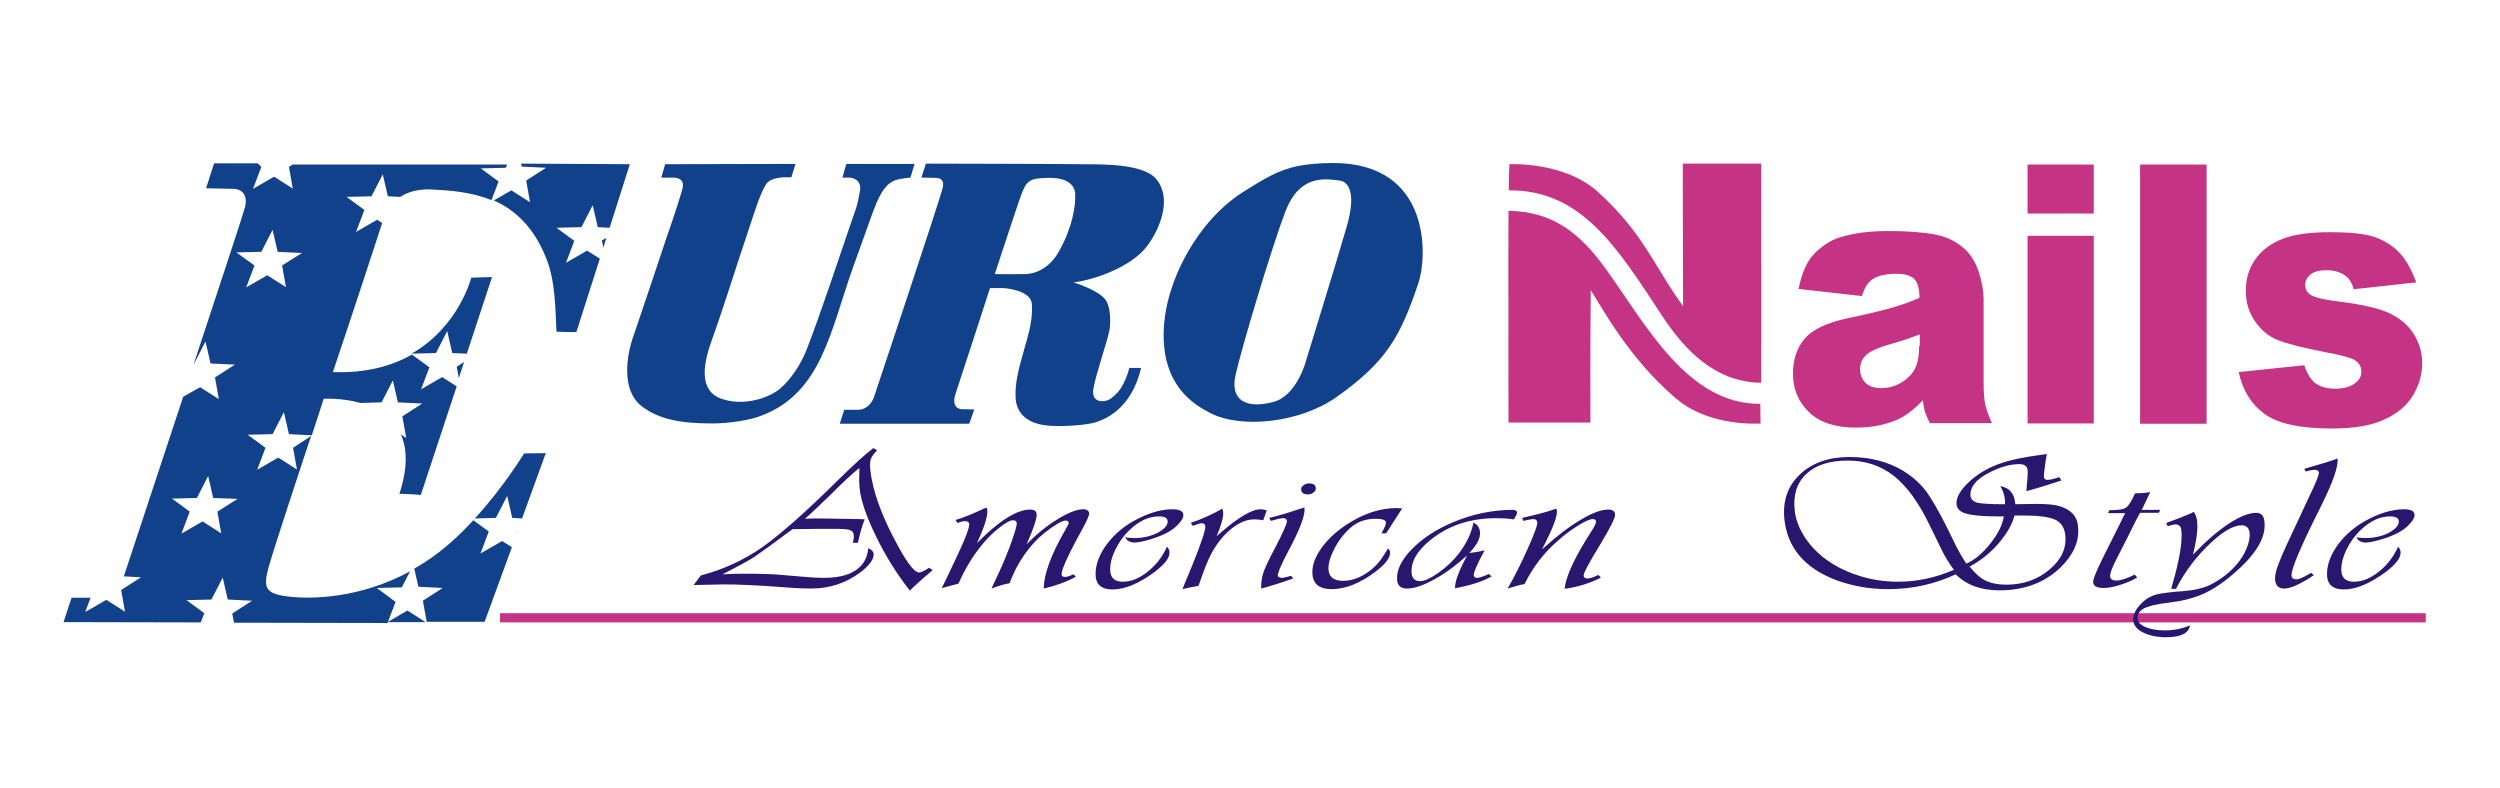 <?xml version="1.0" encoding="utf-8"?>
<!-- Generator: Adobe Illustrator 23.0.6, SVG Export Plug-In . SVG Version: 6.00 Build 0)  -->
<svg version="1.1" xmlns="http://www.w3.org/2000/svg" xmlns:xlink="http://www.w3.org/1999/xlink" x="0px" y="0px"
	 viewBox="0 0 841.9 265.5" style="enable-background:new 0 0 841.9 265.5;" xml:space="preserve">
<style type="text/css">
	.st0{fill-rule:evenodd;clip-rule:evenodd;fill:#11418B;}
	.st1{fill-rule:evenodd;clip-rule:evenodd;fill:#C53384;}
	.st2{fill:#29166F;}
</style>
<g id="Layer_1">
	<g>
		<g>
			<path class="st0" d="M130.5,209.5l12.8,0l-6.1-3.9L130.5,209.5z M156.3,121.9l-2.5,1.6l0.7,3.8L156.3,121.9z M126.9,198l8.4-0.2
				l2.8-5.4c-17,9.2-33.2,9.4-40.9,8.5c-7.6-0.9-8.7-2.7-6.8-9.7c2-7.1,12-37.3,13.1-40.6c0.3-0.8,0.7-2.2,1.3-3.8l-6.1,4l1.3,7.3
				l-6.3-4l-7.1,4.1l2.8-7.4l-6-4.4l8.4-0.2l3.8-7.4l1.7,7.4l7.7,0.4c1.7-5.1,4-12.3,4-12.3s6-0.4,12.4,1.4l7.1-0.2l3.8-7.4l1.7,7.4
				l8.2,0.4l-6.7,4.3l1.3,7.3l-1.8-1.2c2.1,4.7,2.4,11.1-0.5,20c5.5,0.1,7.2,0.4,7.2,0.4l12.1-36.6l-4.9-3.1l-7.1,4.1l2.8-7.4
				l-5.9-4.3c-6.6,3.8-15.3,6.3-26.6,5.9c4.8-14.2,16.3-49.1,16.6-50.2l-1.7-1.1l-7.1,4.1l2.8-7.4l-6-4.4l8.4-0.2l3.8-7.4l1.7,7.4
				l4.2,0.2c2.4-1.6,5.8-2.7,10.4-2.5c6.2,0.3,13.5,0.8,20.3,3.6l2.4-6.3l-6-4.4l8.4-0.2l0.5-1.1l-72.2,0l-1.3,0.8l1.3,7.3l-6.3-4
				l-7.1,4.1l2.8-7.4L86.8,55l-14.7,0l-2.7,8.4l9.6,0.2c0,0,5,0.2,3.5,6.2c-0.5,2-8.4,26-17.2,52.6l0.1,0l3.8-7.4l1.7,7.4l8.2,0.4
				l-6.7,4.3l1.3,7.3l-6.3-4l-5.7,3.2c-8.5,25.7-17,51.5-20,60.5l5.8,0.3l-6.7,4.3l1.3,7.3l-6.3-4l-7.1,4.1l1.8-4.8
				c-3.2,0-6.4,0-6.4,0l-2.7,8.2l46.2,0.1l1.2-3.1l-6-4.4l8.4-0.2l3.8-7.4l1.7,7.4l8.2,0.4l-6.7,4.3l0.6,3.1l51.7,0.1l2.7-7.1
				L126.9,198z M73.2,172.3l1.3,7.3l-6.3-4l-7.1,4.1l2.8-7.4l-6-4.4l8.4-0.2l3.8-7.4l1.7,7.4L80,168L73.2,172.3z M79.6,85l8.4-0.2
				l3.8-7.4l1.7,7.4l8.2,0.4L95,89.4l1.3,7.3l-6.3-4l-7.1,4.1l2.8-7.4L79.6,85z M161.8,186.4l2.8-7.4l-5.2-3.8
				c-4.7,5.1-10.1,10.1-16,13.9c-1.3,0.9-2.6,1.6-3.9,2.4l1.4,6.1l8.2,0.4l-6.7,4.3l1.3,7.1l19.5,0l9.1-24.9l0.1-0.2l-3.3-2.1
				L161.8,186.4z M165.7,93.3l-7,0.2c0,0-4.1,16.5-20.1,25.6l8.2-0.2l3.8-7.4l1.7,7.4l4.9,0.2L165.7,93.3z M203.2,83.4l1-3.3
				l-1.5,0.9L203.2,83.4z M294,71.3c3.1-8.5,5.6-10.3,8.9-11c2.3-0.4,3.7-0.5,3.7-0.5l1.4-4.6c0,0-15.4,0-23,0
				c-0.5,1.8-1.3,4.6-1.3,4.6s1.3,0,2.3,0c1.7,0.1,4.2,1.1,3.6,4.5c-0.9,5.3-1.6,6.7-3.1,11c-4.3,12.5-10.2,30.5-14.8,42.3
				c-1.9,4.9-5.2,10-8.9,13.2c-3.9,3.3-12.4,6.1-19.8,3.5c-8.1-2.8-6-12.4-3.1-20.3c4.1-11.4,7.7-23.3,11.6-34.8
				c2-5.8,4.2-13.7,6.6-17.3c1.2-1.8,4.5-2.1,5.5-2.2c1,0,2.9,0,2.9,0l1.4-4.5L224,55.3l-1.3,4.5c0,0,1.6,0.1,3,0
				c4.3-0.2,4.5,1.8,4.2,3.4c-0.3,1.6-3.7,12-5.3,16.4c-3.8,11.5-7.7,23-11.6,34.5c-2.7,8.4-2.9,18.2,3.2,22.8
				c5.9,4.4,13.2,5.7,23.6,5.7c5.5,0,12.6-1,16.8-2.7c20-7.7,23-28.2,30.6-49.7C289.5,84,291.7,77.5,294,71.3z M389.2,60.1
				c-4.7-5.3-19.9-4.7-25.1-4.8c-5.2-0.1-52.3-0.2-52.3-0.2l-1.5,4.7l4.8,0.1c0,0,3.2-0.2,2.4,3.2c-0.7,3.4-23,70.1-23,70.1
				s-1.2,4.8-5.7,4.8c-4.5,0-4.5,0-4.5,0l-1.5,4.7l43.6,0l1.7-4.8l-3.4-0.1c0,0-4.8,0.7-2.9-5.2c2-6,11.6-35.6,11.6-35.6
				c3.5,0,4.4,0,4.4,0s9.5,0.5,9.7,5.5c0.3,5-0.8,9-2.8,15.9c-2,6.9-2.8,10.8-2.7,14.9c0,4.9,2.8,9.6,11.9,10.1
				c5.5,0.3,12.8-0.4,15.1-1.2c2.3-0.8,11.8-3.7,15.3-18.3c-1.6,0-4,0-4,0s-1.4,6.2-4.8,9.1c-1.3,1.2-2.1,2-4.2,2.1
				c-4,0.1-3.1-4.1-3.1-4.1c0.8-4.9,4.4-15,5.4-19.7c0.4-2,0.6-7.5-1.2-10.2c-1.8-2.7-7.7-5-10.9-6c7.6-0.9,19.7-5.5,24.7-12.1
				C391.1,76.5,394.7,66.3,389.2,60.1z M356.6,84.7c-4.6,8.2-11.8,7.6-11.8,7.6s-3.5,0.1-9.8,0c4.7-14.2,8.4-25.7,9.5-28.2
				c1.6-3.7,3.2-4.1,8.7-4.2c5.5-0.1,8.9,1.9,8.9,5.8C362.2,69.4,361.2,76.5,356.6,84.7z M174,179.4l0.2-0.5l-0.2,0.2L174,179.4z
				 M448.8,54.9c-4.7,0-8.4,0.4-11.7,1c-6.7,1.4-11.4,4.3-18.7,8.9c-15.1,9.7-25.9,29.7-26.5,46.4c-0.7,18.6,10.1,25,15.5,27.8
				c10.6,5.6,30.6,3.3,42.7-5.3c16.8-11.9,21.5-20.3,27.6-38.5C480.6,86.7,482.2,54.8,448.8,54.9z M453.5,76.4
				c-3.8,13.1-13.6,44.8-13.6,44.8s-3,12.1-11.2,14.2c-9.4,2.4-14.5-0.8-12.6-9.2c2.1-9.3,12-42.4,16.7-54.8
				c4.7-12.5,13.1-11.3,18.2-10.6C453.1,60.9,457.3,63.3,453.5,76.4z M159.9,174.6l7.1-0.2l3.8-7.4l1.7,7.4l3.3,0.2l8-22l-7.3,0.1
				C176.5,152.6,170,163.6,159.9,174.6z M175.5,55.1l0.2,1l8.2,0.4l-6.7,4.3l1.3,7.3l-6.3-4l-5.9,3.4c7,3.1,13.5,8.9,17.7,19.6
				c3.1,7.8,3,17.3,3.4,24.6c4.8,0.2,6.7,0.1,6.7,0.1l7.9-24.7l-4.3-2.7l-7.1,4.1l2.8-7.4l-6-4.4l8.4-0.2l3.8-7.4l1.7,7.4l4,0.2
				l6.8-21.4L175.5,55.1z"/>
		</g>
	</g>
</g>
<g id="Layer_2">
	<g>
		<g>
			<path class="st1" d="M622.1,107.2c-7,1.5-11.8,3.8-14.4,6.9c-2.6,3.1-3.9,7-3.9,11.8c0,5.1,1.8,9.4,5.4,12.9
				c3.6,3.5,8.9,5.2,15.8,5.2c5.2,0,9.8-0.9,13.8-2.6c2.9-1.3,5.8-3.5,8.7-6.6c0.3,1.8,0.5,3.2,0.8,4c0.3,0.9,0.8,2.1,1.6,3.7h20.9
				c-1.2-2.6-1.9-4.8-2.3-6.5c-0.3-1.7-0.5-4-0.5-7v-27.9c0-3-0.5-6.1-1.6-9.4c-1.1-3.3-2.6-5.8-4.5-7.6c-2.7-2.6-6.1-4.3-10.1-5.1
				c-4.1-0.8-9.4-1.2-16.1-1.2c-4.2,0-8,0.3-11.6,1c-3.6,0.7-6.4,1.6-8.4,2.9c-2.8,1.7-5,3.7-6.5,6c-1.5,2.3-2.7,5.5-3.5,9.6
				l21.3,2.4c0.9-2.7,2-4.6,3.5-5.6c1.8-1.3,4.6-1.9,8.2-1.9c2.8,0,4.8,0.6,6,1.8c1.1,1.2,1.7,3.3,1.7,6.3c-2.8,1.2-5.4,2.2-7.9,2.9
				C635.9,104.1,630.5,105.4,622.1,107.2z M646.3,116.5c0,3-0.4,5.5-1.3,7.4c-0.9,1.9-2.4,3.5-4.5,4.8c-2.1,1.3-4.4,2-6.9,2
				c-2.4,0-4.2-0.6-5.4-1.8c-1.2-1.2-1.8-2.8-1.8-4.7c0-1.7,0.6-3.2,1.9-4.5c1.2-1.3,4.1-2.6,8.6-3.9c3.3-0.9,6.5-2,9.6-3.2V116.5z
				 M705.1,55.4h-22.3v16.5h22.3V55.4z M705.1,79.4h-22.3v63.2h22.3V79.4z M743.1,55.4h-22.4v87.3h22.4V55.4z M793.4,128.8
				c-1.6,1.4-4,2.1-7,2.1c-2.7,0-4.9-0.6-6.6-1.8c-1.6-1.2-2.9-3.3-3.8-6.1l-22.1,2.3c1.3,6.1,4.2,10.8,8.7,14.1
				c4.5,3.3,12.1,4.9,22.7,4.9c7.5,0,13.5-1,17.8-3.1c4.4-2,7.6-4.8,9.6-8.2c2-3.5,3-7,3-10.7c0-3.6-1-6.9-2.9-9.9
				c-1.9-3-4.7-5.3-8.3-7c-3.6-1.6-9.1-2.9-16.5-3.8c-4.9-0.6-8.1-1.3-9.5-2.1c-1.5-0.8-2.2-2-2.2-3.5c0-1.4,0.6-2.6,1.7-3.5
				c1.2-1,3-1.5,5.5-1.5c2.5,0,4.6,0.6,6.4,1.9c1.3,1,2.2,2.4,2.7,4.5l21.1-2.3c-1.5-4.1-3.3-7.4-5.5-9.8c-2.2-2.4-5-4.2-8.3-5.4
				c-3.3-1.2-8.4-1.7-15.4-1.7c-6.6,0-11.8,0.7-15.7,2.2c-3.9,1.5-7,3.7-9.2,6.8c-2.2,3-3.3,6.6-3.3,10.8c0,3.8,1,7.2,3.1,10.2
				c2.1,3,4.6,5.1,7.6,6.3c3,1.2,8.4,2.6,16.1,4.1c5.2,1,8.4,1.8,9.6,2.5c1.7,1,2.5,2.3,2.5,4C795.3,126.4,794.7,127.7,793.4,128.8z
				 M535.6,142.3c0,0-0.1-23.9,0.1-44.6c3.8,5.9,12.7,22.8,28.6,36.4c11.5,9.9,28.6,8.5,28.6,8.5s-0.1-2.4-0.1-6.6
				c-24.6,0.2-38.7-27-52-45.4C532.1,78.5,522.9,71.2,508,71c-0.1,5.6,0,71.3,0,71.3H535.6z M559.7,106.3
				c7.7,11.7,17.9,22.4,33.4,22.6c0.1-5.8,0-73.8,0-73.8h-26.4c0,0,0,26.8,0.1,48c-9.8-13.4-13.1-24.3-28.6-38.4
				c-11.4-10.4-29.9-9.4-29.9-9.4s-0.2,4.4-0.2,8.8C532.7,63.9,544.7,83.5,559.7,106.3z M168.4,206.5v3.1h648.5v-3.1H168.4z"/>
		</g>
	</g>
</g>
<g id="Layer_3">
	<g>
		<g>
			<path class="st2" d="M309.5,192.8c-1.4,0-3.7-2.8-6.8-8.4c-5.6-10.1-8.8-18.8-9.6-26c-0.2-1.8-0.1-3.1,0.2-3.9
				c0.3-0.8,1-1.8,2.1-2.8l-1.3-0.8c-2.5,1.9-6.4,5.4-11.7,10.6c-11,10.9-19.5,18.4-25.7,22.8c-6.2,4.3-13.1,7.5-20.7,9.5l-2.4,3.2
				h0.8l9.3-0.2c5,0,11.9,0.3,20.8,1c3.6,0.3,6.5,0.4,8.6,0.4c6.2,0,11.8-1.8,16.7-5.5c3.1-2.4,4.6-4.5,4.4-6.3
				c-0.1-0.7-0.7-1.3-1.8-1.8c-0.3,3.3-1.7,5.8-4.3,7.5c-2.6,1.7-6.1,2.5-10.7,2.5c-1.8,0-3.8-0.1-6-0.3l-8.4-0.7
				c-3-0.3-7.3-0.4-12.9-0.4c-2.4,0-4.7,0.1-6.8,0.2l1.2-0.6c4.1-2.1,7.2-3.8,9.3-5.1c2.1-1.4,6.1-4.3,12-8.7l1.1-0.8l0.9,0l7.2-0.1
				h6.4c2.4,0,4,0.1,4.8,0.4c0.8,0.3,1.2,0.8,1.3,1.6c0.1,0.6,0,1.5-0.3,2.7h1.7c0.7-3.1,1.4-5.8,2.3-7.9l-1.8-0.1l-12.9-0.2
				c-2,0-3.8,0-5.4,0.1l0.9-0.8c2.2-2,4.7-4.4,7.5-7.1c4.4-4.4,7.7-7.5,9.9-9.2l0,0.9c-0.1,2.3-0.1,4.2,0.1,6
				c0.4,4.1,2.3,9.5,5.5,16.1c3.2,6.6,7,12.7,11.4,18.3l0.8-0.8c1.9-1.8,4-3.7,6.4-5.7l0.5-0.4l-1.2-0.8
				C311.2,192.3,310.1,192.8,309.5,192.8z M364.7,171.5c-2.1,0-5.1,1.2-8.8,3.5c-3.7,2.3-7.1,5.1-10.2,8.3c2.4-5.3,3.5-8.7,3.4-10.2
				c-0.1-1-0.8-1.5-2.2-1.5c-4.5,0-10.5,3.8-17.9,11.3c2.5-5.4,3.6-9,3.5-10.8c0-0.3-0.1-0.8-0.3-1.2l-0.9,0.4
				c-3.9,1.8-7,3.1-9.5,3.8l0.6,1c1.1-0.4,2-0.6,2.6-0.6c0.9,0,1.4,0.4,1.4,1.1c0,1.1-1,4-3.1,8.5l-2.8,6c-1.7,3.6-2.8,5.9-3.4,7
				c1-0.3,1.9-0.6,2.8-0.8l2.3-0.6c0.1,0,0.3-0.1,0.6-0.2c2.1-4.7,4.6-9,7.7-12.8c1.8-2.2,3.7-4.2,5.9-5.9c2.2-1.7,3.7-2.6,4.7-2.6
				c0.8,0,1.2,0.3,1.3,0.9c0.1,0.7-0.5,2.8-1.7,6.2c-1.2,3.4-2.6,6.8-4.2,10.3l-2.2,4.7l-0.4,0.9c2.3-0.9,4.4-1.5,6.1-1.8
				c1.2-3.3,2.8-6.5,4.9-9.5c2.1-3,4.4-5.5,6.9-7.5c3.5-2.7,5.8-4.1,7.1-4.1c0.6,0,1,0.3,1,0.8c0,0.2-0.1,0.5-0.3,0.8l-1.1,2
				c-4.7,8.2-7,14.7-7,19.3c4.2-1,7.8-2.3,10.8-4l-0.8-0.8c-1.3,0.6-2.3,0.9-2.8,0.9c-0.8,0-1.2-0.3-1.2-0.9
				c-0.1-1.3,2-6.2,6.6-14.5c1.9-3.4,2.8-5.5,2.7-6.1C366.6,171.9,365.9,171.5,364.7,171.5z M394.8,171.5c-4,0-8.5,1.4-13.3,4.1
				c-4,2.3-7.1,5.2-9.5,8.7c-2.3,3.5-3.3,6.9-3,10c0.3,2.8,2.2,4.2,5.7,4.2c4,0,8.7-1.9,14-5.8c3.6-2.7,5.4-5,5.1-7
				c0-0.5-0.3-1-0.8-1.6c-1.6,3.5-3.8,6.3-6.6,8.5c-2.8,2.2-5.5,3.3-8.3,3.3c-2.5,0-3.9-1.1-4.2-3.3c-0.2-2.1,0.3-4.5,1.6-7.3
				c1.3-2.7,3-5.1,5.2-7.1c3.1-2.9,6.3-4.3,9.6-4.3c1.8,0,2.8,0.5,2.9,1.5c0.2,1.4-1,2.7-3.3,4c-2.4,1.2-5,1.8-8,1.8
				c-0.7,0-1.7-0.1-3-0.2c0.7,1.1,1.7,1.7,3.1,1.7c1.3,0,3.1-0.4,5.5-1.1c2.3-0.7,4.2-1.5,5.7-2.3c1.6-0.9,2.9-1.9,3.9-3.1
				c1-1.1,1.5-2.1,1.4-2.9C398.4,172.1,397.2,171.5,394.8,171.5z M426.6,171.9c-0.8-0.3-1.5-0.4-2.1-0.4c-2.9,0-7.5,2.7-13.8,8.2
				l-1,0.9c1.6-3.8,2.4-6.6,2.2-8.2c0-0.3-0.1-0.7-0.3-1.1c-3.1,1.8-6.6,3.4-10.6,4.8l0.7,1c1.5-0.6,2.4-0.9,2.9-0.9
				c0.8,0,1.2,0.3,1.3,1c0.1,1.3-1.3,5.5-4.2,12.7l-3.1,7.5l-0.4,1c1.7-0.4,3.5-0.8,5.4-1.1l0.4-1.1c1.5-4.4,2.8-7.6,3.9-9.7
				c1.1-2.1,2.5-4.1,4.1-5.9c3.5-3.8,7-5.7,10.4-5.7c0.9,0,1.9,0.1,3,0.3L426.6,171.9z M443.1,164.3c-0.1-1-0.8-1.5-2.2-1.5
				c-0.8,0-1.5,0.2-2,0.7c-0.6,0.4-0.8,0.9-0.7,1.5c0.1,1,0.9,1.5,2.2,1.5c0.8,0,1.4-0.2,2-0.7C443,165.3,443.2,164.8,443.1,164.3z
				 M435.1,183.2c3-5.9,4.4-9.9,4.2-11.9l0-0.4l-1.3,0.4c-3.3,1.1-6.5,2.1-9.7,2.9l-0.9,0.2l0.6,1c0.4-0.1,0.7-0.2,0.8-0.2l1.8-0.5
				c0.6-0.1,1.1-0.2,1.5-0.2c0.8,0,1.2,0.3,1.3,1c0,0.8-1.3,3.8-3.9,8.8c-2.1,3.9-3.4,6.7-4,8.4c-0.6,1.7-0.8,3.5-0.8,5.5
				c2.7-0.7,6.3-1.8,10.8-3.4l-0.7-0.9c-1.3,0.4-2.3,0.6-2.9,0.7c-1,0-1.6-0.3-1.6-0.9c0-0.6,0.7-2.4,2.1-5.3L435.1,183.2z
				 M467,185.4l-1,1.6c-1.6,2.6-3.6,4.6-6.1,6.2c-2.5,1.6-5.1,2.4-7.6,2.4c-3,0-4.6-1.2-4.9-3.5c-0.2-1.9,0.4-4.2,1.8-7
				c1.4-2.8,3.2-5.2,5.4-7.2c2.3-2.1,5.2-3.2,8.6-3.2c2.2,0,3.4,0.4,3.5,1.1c0.1,0.6-0.3,1.7-1.2,3.3l-0.3,0.5h1.6l5.4-8.4
				c-0.9,0-1.5-0.1-1.8-0.1c-5.4,0-10.8,1.7-16.2,5.1c-4,2.5-7.1,5.4-9.3,8.5c-2.2,3.2-3.2,6.1-2.9,8.9c0.3,3.2,2.5,4.8,6.4,4.8
				c4.6,0,9.5-1.9,14.7-5.8c3.5-2.6,5.2-4.9,5-6.7c0-0.4-0.3-0.8-0.6-1.2C467.2,185.1,467.1,185.3,467,185.4z M481.4,182.1
				c6-5,13.5-7.6,22.5-7.6c1.9,0,3.9,0.1,5.9,0.4c0.8-1.2,1.1-2,1.1-2.4c-0.1-0.5-0.6-0.8-1.5-0.8c-6.7,0-13.4,1.4-19.9,4.1
				c-5.8,2.4-10.5,5.5-14.1,9.2c-3.6,3.7-5.2,7.2-4.9,10.4c0.2,1.9,1.3,2.8,3.4,2.8c2.4,0,5.5-1.1,9.3-3.2c3.8-2.1,7.4-4.8,10.9-8
				c-2.8,5.2-4.2,8.9-4.1,11.1c5.3-1,9.4-2.3,12.3-4l-0.9-0.8c-1.8,0.8-3.1,1.2-3.8,1.3c-0.8,0-1.2-0.2-1.3-0.9
				c-0.1-0.8,1-3.4,3.4-7.9l0.3-0.5c-2,0.5-3.8,0.8-5.2,0.9c2.6-2.7,3.8-5,3.6-7.1c-0.2-1.5-0.9-2.5-2.2-3.1
				c-0.7,3.6-2.4,7.1-5,10.5c-1.9,2.4-4.2,4.6-6.8,6.4c-2.6,1.8-4.6,2.8-6.1,2.8c-1.7,0-2.7-0.8-2.9-2.5
				C475,189.4,477,185.8,481.4,182.1z M543.9,173.2c-0.1-1.1-0.9-1.6-2.3-1.6c-2.3,0-5.4,1.1-9.2,3.4c-3.9,2.3-8,5.4-12.4,9.4
				l-0.7,0.6l0.5-1c3.2-6.2,4.7-10.2,4.5-12.1c0-0.1-0.1-0.3-0.2-0.6l-0.6,0.2c-3.2,1.1-6.9,2-10.9,2.9l0.4,1c0.2,0,0.4-0.1,0.5-0.1
				c1.4-0.3,2.4-0.5,2.8-0.5c0.9,0,1.3,0.4,1.4,1.1c0.1,0.9-1,3.9-3.2,8.8c-2.2,5-4.5,9.5-6.8,13.5c2.5-0.8,4.4-1.3,5.7-1.5
				c2.8-5.7,6.5-10.5,11.1-14.5c2.2-2,4.5-3.7,6.9-5.2c2.4-1.5,4.1-2.2,5-2.2c0.7,0,1,0.3,1.1,0.9c0,0.4-0.4,1.3-1.2,2.6l-2.5,4
				c-4.3,7.1-6.6,12.5-6.9,16c4.8-0.7,8.8-2,12.2-3.8l-0.8-0.9l-0.2,0.1c-1.5,0.7-2.6,1.1-3.5,1.1c-0.8,0-1.2-0.3-1.3-0.9
				c-0.1-0.8,1.8-4.4,5.8-10.9C542.4,177.5,544,174.3,543.9,173.2z M692.6,170.2c-1.4-0.3-3.7-0.5-6.9-0.5l-7,0.1l-0.1-0.5
				c-0.3-3.2-2-5.1-5-5.6c0.9,1.4,1.4,2.9,1.6,4.7c0,0.3,0,0.7,0,1.4h-0.6c-4.4,0-7.3-0.2-8.7-0.5c-1.4-0.4-2.1-1.1-2.3-2.2
				c-0.3-3.1,1.9-5.8,6.8-8.2c3.6-1.8,6.8-2.6,9.6-2.6c1.7,0,2.6,0.6,2.8,1.9c0.1,0.6,0.1,1.3,0,2.2c0,0.7-0.1,1.4-0.2,2.3
				c-0.1,1.1-0.1,2-0.2,2.7l1.1-0.3c4-1.1,7.6-2.3,10.7-3.3l-0.7-1.1c-0.5,0.1-1.3,0.4-2.5,0.7c-0.5,0.1-1,0.2-1.5,0.2
				c-0.7,0-1.1-0.3-1.2-0.9c0-0.3,0-0.9,0.1-1.8l0.4-3c0.1-0.7,0.2-1.6,0.4-2.5l0.1-0.5l-1.5,0.2c-6.1,0.8-11,1.8-14.8,3.2
				c-3.8,1.4-6.9,3.3-9.6,5.7c-3.3,3-4.8,5.7-4.5,8c0.2,1.4,1.3,2.5,3.4,3c2.1,0.6,5.6,0.9,10.5,0.9l2,0c-0.4,2.8-1.9,5.8-4.5,9.1
				c-2.6,3.3-5.3,5.6-8.1,6.8c-1.1-1.6-2.5-3.9-4-7l-2.8-5.7c-2.8-5.5-5.1-9.5-7.1-12.1c-2-2.5-4.4-4.6-7.3-6.4
				c-5.3-3.2-11.3-4.7-18.2-4.7c-7,0-12.6,2-16.7,5.9c-4.1,3.9-5.8,8.9-5.2,15c1,9.6,6.8,16.5,17.3,20.5c5.4,2,11.2,3.1,17.6,3.1
				c8.2,0,15.8-1.7,22.8-5c3.6,3.6,8.5,5.4,14.7,5.4c8.4,0,15.3-2.6,20.6-7.7c4.4-4.3,6.4-8.9,5.9-13.6
				C699.6,173.6,697.1,171.3,692.6,170.2z M639.2,195.9c-4.7,0-9.3-0.7-13.7-2.2c-4.4-1.4-8.3-3.5-11.6-6.1
				c-2.6-2.1-4.8-4.5-6.5-7.3c-1.7-2.8-2.7-5.6-3-8.3c-0.6-5.3,0.7-9.4,3.9-12.4c3.2-3,7.8-4.5,14-4.5c5.9,0,11,1.7,15.4,5.1
				c4.3,3.4,8.3,8.8,11.9,16.2l4.6,9.4c0.9,1.8,2.1,3.8,3.8,6.1C651.7,194.6,645.5,195.9,639.2,195.9z M690.2,191.8
				c-4,3.4-8.9,5.1-14.6,5.1c-2.8,0-5.1-0.5-7-1.4c-1.8-0.9-3.6-2.5-5.3-4.7c3.7-2,7-4.6,9.8-7.9c2.8-3.3,4.6-6.4,5.3-9.3l1.1,0h2.2
				c4.9,0,8.4,0.5,10.4,1.4c2,0.9,3.1,2.7,3.4,5.1C696,184.6,694.2,188.4,690.2,191.8z M718.9,193.5c-2.6,1.3-4.7,2-6.2,2
				c-1.3,0-2-0.5-2.1-1.4c-0.1-0.9,0.7-3.1,2.5-6.5c1.5-3,2.7-5.3,3.5-6.9c2-4.1,3.3-6.6,3.8-7.5l0.3-0.5h6.3l0.5-1h-6.3l0.4-0.7
				l1.1-2.3c0.7-1.4,1.1-2.4,1.4-3c-1.4,0.3-2.8,0.4-4.2,0.4c-0.1,0-0.4,0-0.9,0c-1.2,2.7-2.2,4.3-3,4.8c-0.8,0.6-2.5,0.9-5,0.9
				h-0.6l-0.5,1h5.8l-0.4,0.7c-0.3,0.7-1.6,3.3-3.7,7.5l-3.8,7.6c-2,4.1-3,6.6-2.9,7.5c0.1,1.3,1.3,1.9,3.5,1.9c1.5,0,3.3-0.3,5.5-1
				c2.2-0.7,4.1-1.5,5.8-2.5L718.9,193.5z M759.8,172.7c-2.4,0-5.5,1.2-9.3,3.7c-3.8,2.5-7.8,6-12,10.4c1.2-4.8,1.7-8.5,1.4-11.2
				c-0.1-1.3-0.5-2.3-1.1-3.2c-0.3,0.1-0.6,0.2-0.6,0.3l-4.1,1.7l-4,1.5c-0.1,0-0.3,0.1-0.6,0.3l0.5,1c0.3-0.1,0.5-0.1,0.6-0.2
				c0.8-0.2,1.5-0.4,2-0.4c1.2,0,1.9,0.7,2,2c0.4,3.8-0.6,9.9-3.1,18.5l-0.3,1.2h1.6l0.3-0.6c2.9-5.5,6.6-10.3,11-14.5
				c4.4-4.2,8-6.3,10.8-6.3c1.6,0,2.5,0.9,2.7,2.6c0.1,1.4-0.2,3.1-1,5.1c-0.8,2-2,3.9-3.4,5.5c-2.4,2.8-5.4,5.1-9,6.9
				c-2.3,1.1-5.3,1.8-9.2,2.1c-4.3,0.3-7.2,0.7-8.8,1.1c-1.5,0.4-2.9,1.1-4.2,2.2c-2.6,2.3-3.8,4.5-3.6,6.6c0.2,1.7,1.3,3,3.3,4
				c2,1,4.6,1.6,7.6,1.6c5.1,0,7.8-1.3,8.2-4c-2.5,1.1-5.4,1.7-8.5,1.7c-2.6,0-4.7-0.4-6.4-1.1c-1.7-0.7-2.6-1.6-2.7-2.8
				c-0.2-1.5,0.6-2.7,2.1-3.5c1.6-0.8,4.3-1.5,8-1.9c4.4-0.5,8.2-1.4,11.5-2.8c3.3-1.4,6.7-3.6,10.2-6.6
				c7.8-6.5,11.4-12.4,10.9-17.6C762.5,173.7,761.5,172.7,759.8,172.7z M787.2,154.4c-2.1,0.8-5.6,1.9-10.6,3.3l-0.6,0.2l0.5,0.9
				c0.3-0.1,0.5-0.1,0.6-0.2c1.2-0.3,2-0.4,2.3-0.4c0.9,0,1.4,0.3,1.5,0.9c0.1,0.7-0.9,3.3-3,7.6l-3.4,7.3c-3.8,8-6.2,13.2-7.1,15.7
				c-1,2.5-1.4,4.4-1.2,5.8c0.2,1.8,1.2,2.7,3,2.7c2.2,0,5.5-1.5,10-4.5l-0.9-0.8l-0.5,0.3c-2.1,1.2-3.5,1.9-4.4,1.9
				c-1.1,0-1.7-0.4-1.7-1.4c-0.1-2.2,3.3-10.1,10.1-23.6C785.7,162.2,787.5,157,787.2,154.4z M809.5,171.5c-4,0-8.5,1.4-13.3,4.1
				c-4,2.3-7.1,5.2-9.5,8.7c-2.3,3.5-3.3,6.9-3,10c0.3,2.8,2.2,4.2,5.6,4.2c4,0,8.7-1.9,14-5.8c3.6-2.7,5.4-5,5.1-7
				c-0.1-0.5-0.3-1-0.8-1.6c-1.6,3.5-3.8,6.3-6.6,8.5c-2.8,2.2-5.5,3.3-8.3,3.3c-2.5,0-3.9-1.1-4.2-3.3c-0.2-2.1,0.3-4.5,1.6-7.3
				c1.3-2.7,3-5.1,5.2-7.1c3.1-2.9,6.3-4.3,9.6-4.3c1.8,0,2.8,0.5,2.9,1.5c0.2,1.4-1,2.7-3.3,4c-2.4,1.2-5,1.8-8,1.8
				c-0.7,0-1.7-0.1-3-0.2c0.7,1.1,1.7,1.7,3.1,1.7c1.3,0,3.1-0.4,5.5-1.1c2.3-0.7,4.2-1.5,5.7-2.3c1.6-0.9,2.9-1.9,3.9-3.1
				c1-1.1,1.5-2.1,1.4-2.9C813.1,172.1,811.9,171.5,809.5,171.5z"/>
		</g>
	</g>
</g>
</svg>

